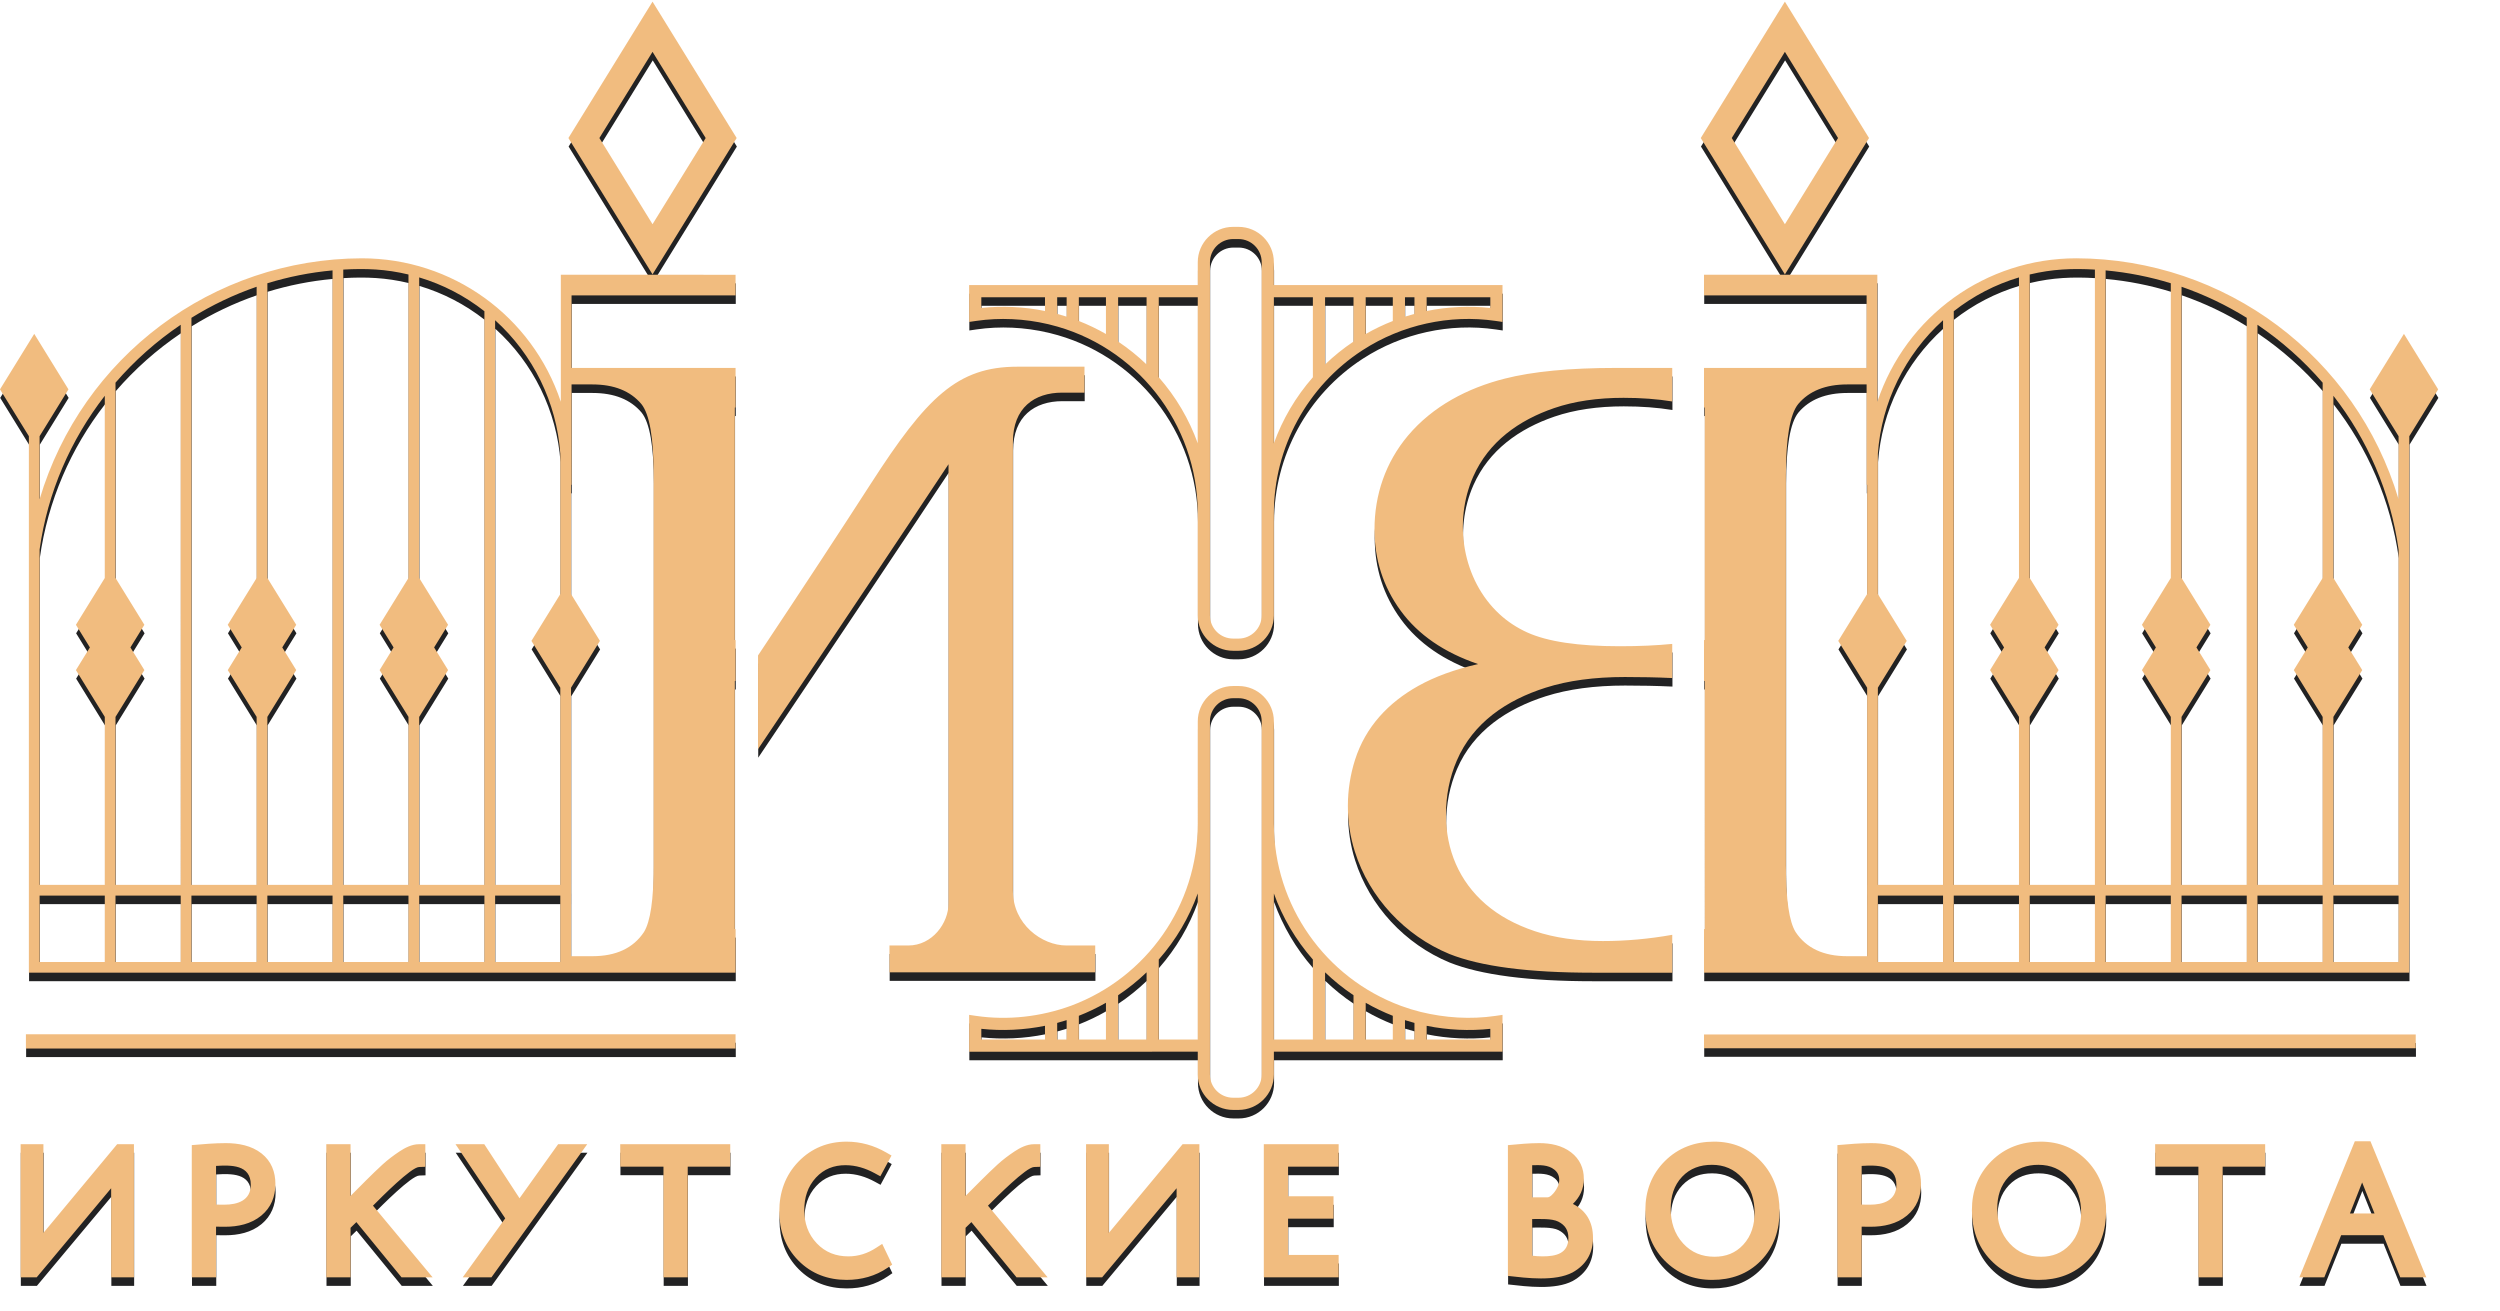 <?xml version="1.0" encoding="utf-8"?>
<!-- Generator: Adobe Illustrator 17.0.0, SVG Export Plug-In . SVG Version: 6.00 Build 0)  -->
<!DOCTYPE svg PUBLIC "-//W3C//DTD SVG 1.1//EN" "http://www.w3.org/Graphics/SVG/1.1/DTD/svg11.dtd">
<svg version="1.1" id="Слой_1" xmlns="http://www.w3.org/2000/svg" xmlns:xlink="http://www.w3.org/1999/xlink" x="0px" y="0px"
	 width="307px" height="161px" viewBox="0 0 307 161" enable-background="new 0 0 307 161" xml:space="preserve">
<path fill="#222223" d="M151.453,86.786c-1.569,0-2.845,1.276-2.845,2.844v43.374c0,1.569,1.275,2.845,2.845,2.845h0.664
	c1.568,0,2.844-1.276,2.844-2.845V89.63c0-1.569-1.276-2.844-2.844-2.844H151.453z M294.572,62.359V54.61l-3.545-5.749l4.202-6.816
	l4.204,6.816l-3.545,5.748v65.885h-86.61v-5.346l0.09-0.021V84.677l-0.09-0.016v-5.006l0.09-0.016V51.104l-0.09-0.025v-4.851h19.968
	v-8.904h-19.968V34.79l21.286-0.005v15.601c3.527-10.572,13.356-17.618,24.439-17.618C273.301,32.819,289.36,44.837,294.572,62.359
	L294.572,62.359z M229.31,60.581h-0.065V48.256h-2.379c-2.665,0-4.673,0.803-6.023,2.409c-1.004,1.242-1.506,4.145-1.506,8.709
	v47.977c0,4.162,0.398,6.882,1.195,8.161c1.315,1.972,3.427,2.957,6.334,2.957h2.444v-7.444h-0.003v-1.317h0.003V85.5l-3.547-5.75
	l3.547-5.751L229.31,60.581L229.31,60.581z M294.57,111.025h-8.005v8.153h8.005V111.025z M285.249,111.025h-8.007v8.153h8.007
	V111.025z M275.925,111.025h-8.006v8.153h8.006V111.025z M266.601,111.025h-8.005v8.153h8.005V111.025z M257.28,111.025h-8.008
	v8.153h8.008V111.025z M247.956,111.025h-8.008v8.153h8.008V111.025z M238.631,111.025h-8.004v8.153h8.004V111.025z
	 M230.627,109.708h8.004V40.371c-4.662,4.21-7.556,10.101-8.004,16.379h0v17.251l3.545,5.747l-3.545,5.747L230.627,109.708
	L230.627,109.708z M239.948,109.708h8.008V89.084l-3.548-5.75l1.716-2.781l-1.716-2.781l3.548-5.751V35.112
	c-2.912,0.872-5.601,2.266-8.008,4.152V109.708L239.948,109.708z M249.272,109.708h8.008V34.153c-2.76-0.16-5.228-0.062-8.008,0.604
	v37.267l3.545,5.747l-1.715,2.781l1.715,2.781l-3.545,5.746V109.708z M258.596,109.708h8.005V89.081l-3.545-5.747l1.715-2.781
	l-1.715-2.781l3.545-5.748V35.832c-2.573-0.791-5.252-1.327-8.005-1.579V109.708L258.596,109.708z M267.919,109.708h8.006V40.075
	c-2.504-1.553-5.186-2.839-8.006-3.814v35.763l3.545,5.747l-1.716,2.781l1.716,2.781l-3.545,5.746V109.708L267.919,109.708z
	 M277.242,109.708h8.007V89.083l-3.546-5.749l1.715-2.781l-1.715-2.781l3.546-5.75V48.04c-2.34-2.712-5.035-5.106-8.007-7.113
	V109.708z M286.565,109.708h8.005V68.531c-0.985-7.052-3.83-13.511-8.005-18.883v22.375l3.545,5.748l-1.715,2.781l1.715,2.781
	l-3.545,5.746V109.708z M288.562,83.334l-1.997,3.238V83.52l1.056-1.712L288.562,83.334z M285.249,86.575l-1.999-3.241l0.942-1.527
	l1.057,1.715V86.575L285.249,86.575z M284.965,80.553l0.941-1.527l0.941,1.527l-0.941,1.526L284.965,80.553z M287.621,79.299
	l-1.715-2.781l-1.715,2.781l-0.942-1.527l2.656-4.308l2.656,4.308L287.621,79.299L287.621,79.299z M269.916,83.334l-1.997,3.238
	v-3.053l1.056-1.711L269.916,83.334z M266.601,86.573l-1.997-3.239l0.941-1.527l1.056,1.712V86.573z M266.319,80.553l0.941-1.527
	l0.941,1.527l-0.941,1.526L266.319,80.553z M268.975,79.299l-1.715-2.781l-1.715,2.781l-0.941-1.527l2.656-4.308l2.656,4.308
	L268.975,79.299z M297.887,48.861l-2.657,4.308l-2.656-4.308l2.656-4.308L297.887,48.861z M251.269,83.334l-1.997,3.238v-3.053
	l1.056-1.711L251.269,83.334z M247.956,86.576l-1.999-3.242l0.941-1.527l1.058,1.715V86.576z M247.671,80.553l0.941-1.527
	l0.941,1.527l-0.941,1.526L247.671,80.553z M250.328,79.298l-1.715-2.78l-1.715,2.78l-0.941-1.526l2.656-4.308l2.656,4.308
	L250.328,79.298z M232.624,79.749l-2.656,4.308l-2.656-4.308l2.656-4.307L232.624,79.749z M212.685,17.997l6.526,10.584
	l6.526-10.584L219.21,7.414L212.685,17.997z M219.21,34.744L208.88,17.997L219.21,1.25l10.331,16.747L219.21,34.744z M73.63,17.997
	l6.526,10.584l6.526-10.584L80.156,7.414L73.63,17.997z M80.156,34.744L69.826,17.997L80.156,1.25l10.331,16.747L80.156,34.744z
	 M70.212,37.324h20.141V34.79l-21.459-0.002v15.598c-3.528-10.572-13.356-17.618-24.439-17.618
	c-18.299,0.051-34.358,12.07-39.569,29.592V54.61l3.545-5.749l-4.202-6.816l-4.204,6.816l3.545,5.748v65.885h86.783v-5.346
	l-0.09-0.021V84.677l0.09-0.016v-5.006l-0.09-0.016V51.104l0.09-0.025v-4.851H70.212L70.212,37.324L70.212,37.324z M70.148,60.581
	h0.065V48.256h2.552c2.665,0,4.672,0.803,6.023,2.409c1.003,1.242,1.506,4.145,1.506,8.709v47.977c0,4.162-0.398,6.882-1.195,8.161
	c-1.315,1.972-3.427,2.957-6.334,2.957h-2.617v-7.444h0.003v-1.316h-0.003V85.5l3.548-5.75l-3.548-5.751V60.581L70.148,60.581z
	 M4.888,111.025h8.005v8.154H4.888V111.025z M14.21,111.025h8.007v8.154H14.21V111.025z M23.533,111.025h8.006v8.154h-8.006V111.025
	z M32.857,111.025h8.005v8.154h-8.005V111.025z M42.179,111.025h8.008v8.154h-8.008V111.025z M51.503,111.025h8.008v8.154h-8.008
	V111.025z M60.827,111.025h8.005v8.154h-8.005V111.025z M68.832,109.708h-8.005V40.371c4.662,4.21,7.556,10.101,8.005,16.379v17.251
	l-3.546,5.748l3.546,5.747V109.708L68.832,109.708z M59.511,109.708h-8.008V89.084l3.547-5.749l-1.715-2.781l1.715-2.781
	l-3.547-5.75V35.112c2.912,0.872,5.601,2.266,8.008,4.152V109.708z M50.187,109.708h-8.008V34.153
	c2.76-0.16,5.228-0.062,8.008,0.604v37.267l-3.545,5.747l1.715,2.781l-1.715,2.781l3.545,5.746V109.708L50.187,109.708z
	 M40.862,109.708h-8.005V89.081l3.545-5.747l-1.715-2.781l1.715-2.781l-3.545-5.748V35.832c2.574-0.791,5.252-1.327,8.005-1.579
	V109.708L40.862,109.708z M31.539,109.708h-8.006V40.075c2.504-1.553,5.186-2.839,8.006-3.814v35.764l-3.545,5.747l1.715,2.781
	l-1.715,2.781l3.545,5.746V109.708z M22.216,109.708H14.21V89.084l3.546-5.749l-1.715-2.781l1.715-2.781l-3.546-5.75V48.041
	c2.34-2.712,5.035-5.106,8.007-7.113V109.708z M12.893,109.708H4.888V68.532c0.985-7.052,3.83-13.51,8.005-18.883v22.376
	l-3.544,5.747l1.715,2.781l-1.715,2.781l3.544,5.746V109.708L12.893,109.708z M10.896,83.334l1.997,3.238v-3.053l-1.055-1.712
	L10.896,83.334z M14.21,86.575l1.999-3.241l-0.941-1.527l-1.058,1.715V86.575z M14.494,80.553l-0.941-1.527l-0.942,1.527
	l0.942,1.526L14.494,80.553z M11.838,79.299l1.715-2.781l1.714,2.781l0.941-1.527l-2.656-4.308l-2.657,4.308L11.838,79.299z
	 M29.542,83.334l1.997,3.238v-3.053l-1.056-1.712L29.542,83.334L29.542,83.334z M32.857,86.573l1.997-3.239l-0.941-1.527
	l-1.056,1.713L32.857,86.573L32.857,86.573z M33.14,80.553l-0.941-1.527l-0.941,1.527l0.941,1.526L33.14,80.553z M30.484,79.299
	l1.715-2.781l1.715,2.781l0.941-1.527l-2.656-4.308l-2.656,4.308L30.484,79.299z M1.572,48.861l2.657,4.308l2.656-4.308
	l-2.656-4.308L1.572,48.861z M48.19,83.334l1.997,3.238V83.52l-1.056-1.712L48.19,83.334z M51.503,86.575l1.999-3.241l-0.941-1.526
	l-1.058,1.715L51.503,86.575L51.503,86.575z M51.787,80.553l-0.941-1.527l-0.941,1.527l0.941,1.526L51.787,80.553z M49.131,79.298
	l1.715-2.78l1.715,2.78l0.941-1.526l-2.656-4.308l-2.656,4.308L49.131,79.298z M66.835,79.749l2.656,4.308l2.656-4.308l-2.656-4.307
	L66.835,79.749z M13.675,146.962L4.53,157.904H2.558v-16.346h2.799v10.888l9.053-10.888h2.063v16.346h-2.799
	C13.675,157.904,13.675,146.962,13.675,146.962z M26.556,151.683v6.221h-2.979v-16.237c1.387-0.118,2.774-0.244,4.167-0.244
	c1.547,0,3.164,0.292,4.406,1.273c1.187,0.938,1.696,2.253,1.696,3.749c0,1.54-0.532,2.883-1.727,3.873
	c-1.256,1.04-2.871,1.374-4.466,1.374C27.29,151.693,26.922,151.692,26.556,151.683L26.556,151.683z M43.789,151.125l-0.716,0.696
	v6.083h-2.979v-16.346h2.979v6.351c1.29-1.29,2.573-2.613,3.916-3.847c0.644-0.591,1.35-1.121,2.077-1.606
	c0.693-0.462,1.544-0.898,2.397-0.898h0.792v2.771l-0.764,0.027c-0.993,0.035-4.558,3.643-5.663,4.748l7.324,8.799h-3.82
	L43.789,151.125L43.789,151.125z M62.065,150.66l-6.101-9.102h3.533l4.327,6.634l4.739-6.634h3.573l-11.761,16.346h-3.527
	L62.065,150.66L62.065,150.66z M81.501,144.312H76.19v-2.754H89.7v2.754h-5.221v13.592h-2.979V144.312z M108.361,153.797
	l1.224,2.551l-0.562,0.383c-1.502,1.025-3.216,1.488-5.037,1.488c-2.286,0-4.307-0.744-5.919-2.373
	c-1.63-1.648-2.344-3.718-2.344-6.025c0-2.343,0.725-4.444,2.361-6.132c1.602-1.652,3.602-2.446,5.902-2.446
	c1.729,0,3.351,0.459,4.85,1.32l0.668,0.384l-1.373,2.549l-0.699-0.381c-1.105-0.603-2.308-0.983-3.581-0.983
	c-1.435,0-2.651,0.468-3.627,1.523c-1.027,1.112-1.433,2.482-1.433,3.986c0,1.565,0.455,2.953,1.537,4.09
	c1.053,1.108,2.356,1.599,3.882,1.599c1.236,0,2.359-0.37,3.394-1.043L108.361,153.797L108.361,153.797z M119.311,151.125
	l-0.716,0.696v6.083h-2.979v-16.346h2.979v6.351c1.29-1.29,2.574-2.613,3.916-3.847c0.644-0.591,1.35-1.121,2.077-1.606
	c0.693-0.462,1.544-0.898,2.397-0.898h0.792v2.771l-0.764,0.027c-0.993,0.035-4.558,3.643-5.663,4.748l7.324,8.799h-3.82
	L119.311,151.125L119.311,151.125z M144.51,146.962l-9.145,10.942h-1.972v-16.346h2.799v10.888l9.054-10.888h2.063v16.346h-2.799
	V146.962z M158.201,144.312v3.637h5.581v2.754h-5.581v4.447h6.211v2.754h-9.19v-16.346h9.19v2.754H158.201z M193.176,148.888
	c1.567,0.778,2.47,2.158,2.47,4.173c0,1.891-0.872,3.335-2.524,4.249c-2.149,1.119-5.552,0.689-7.926,0.419v-16.057
	c1.279-0.117,2.567-0.249,3.852-0.249c1.38,0,2.787,0.274,3.903,1.131c1.057,0.812,1.57,1.933,1.57,3.261
	C194.521,147.075,194,148.088,193.176,148.888L193.176,148.888z M210.292,158.219c-2.296,0-4.312-0.765-5.905-2.427
	c-1.625-1.695-2.313-3.818-2.313-6.152c0-2.315,0.748-4.362,2.392-6.006c1.654-1.654,3.722-2.392,6.05-2.392
	c2.262,0,4.227,0.782,5.776,2.433c1.587,1.691,2.262,3.794,2.262,6.1c0,2.309-0.668,4.426-2.296,6.09
	C214.646,157.514,212.584,158.219,210.292,158.219L210.292,158.219z M228.637,151.683v6.221h-2.979v-16.237
	c1.387-0.118,2.774-0.244,4.167-0.244c1.547,0,3.164,0.292,4.406,1.273c1.187,0.938,1.696,2.253,1.696,3.749
	c0,1.54-0.532,2.883-1.727,3.873c-1.256,1.04-2.871,1.374-4.466,1.374C229.371,151.693,229.003,151.692,228.637,151.683
	L228.637,151.683z M250.393,158.219c-2.296,0-4.312-0.765-5.905-2.427c-1.625-1.695-2.313-3.818-2.313-6.152
	c0-2.315,0.749-4.362,2.392-6.006c1.654-1.654,3.723-2.392,6.051-2.392c2.262,0,4.227,0.782,5.776,2.433
	c1.587,1.691,2.262,3.794,2.262,6.1c0,2.309-0.668,4.426-2.296,6.09C254.747,157.514,252.686,158.219,250.393,158.219
	L250.393,158.219z M269.99,144.312h-5.311v-2.754h13.51v2.754h-5.221v13.592h-2.979V144.312z M292.704,152.728h-5.184l-2.07,5.176
	h-3.064l6.811-16.706h1.918l6.861,16.706h-3.202L292.704,152.728L292.704,152.728z M26.556,144.222v4.752
	c0.337,0.008,0.674,0.01,1.008,0.01c1.657,0,3.259-0.527,3.259-2.449C30.823,144.046,28.379,144.114,26.556,144.222z
	 M188.176,148.084h1.864c0.332,0,0.7-0.424,0.88-0.658c0.328-0.428,0.579-0.925,0.579-1.476c0-0.533-0.186-0.938-0.603-1.272
	c-0.765-0.612-1.792-0.562-2.719-0.539V148.084z M188.176,150.748v4.501c0.426,0.049,0.856,0.081,1.278,0.081
	c1.662,0,3.169-0.35,3.169-2.269c0-0.941-0.395-1.568-1.233-1.995C190.596,150.662,189.103,150.748,188.176,150.748z
	 M210.562,155.375c1.394,0,2.585-0.446,3.536-1.478c1.01-1.096,1.388-2.466,1.388-3.941c0-1.595-0.429-3.049-1.505-4.24
	c-1.002-1.107-2.24-1.63-3.734-1.63c-1.424,0-2.671,0.423-3.656,1.463c-1.023,1.079-1.403,2.441-1.403,3.911
	c0,1.61,0.429,3.085,1.525,4.281C207.747,154.869,209.035,155.375,210.562,155.375L210.562,155.375z M228.637,144.222v4.752
	c0.337,0.008,0.674,0.01,1.008,0.01c1.657,0,3.259-0.527,3.259-2.449C232.904,144.046,230.461,144.114,228.637,144.222z
	 M250.663,155.375c1.394,0,2.585-0.446,3.536-1.478c1.01-1.096,1.388-2.466,1.388-3.941c0-1.595-0.429-3.049-1.506-4.24
	c-1.001-1.107-2.239-1.63-3.734-1.63c-1.424,0-2.671,0.423-3.656,1.463c-1.022,1.079-1.403,2.441-1.403,3.911
	c0,1.61,0.429,3.085,1.525,4.281C247.848,154.869,249.136,155.375,250.663,155.375L250.663,155.375z M291.621,150.064l-1.525-3.812
	l-1.499,3.812H291.621L291.621,150.064z M93.11,93.042c9.012-13.394,19.131-28.539,23.393-34.989v53.938
	c0,2.41-1.984,5.164-4.944,5.164h-2.307v3.295h25.267v-3.295h-3.515c-3.069,0-6.591-2.637-6.591-6.702V55.306
	c0-4.174,2.636-6.042,6.041-6.042h2.747v-3.186h-8.239c-7.353,0-11.139,3.712-18.016,14.391
	c-3.456,5.367-8.529,13.106-13.835,21.068L93.11,93.042L93.11,93.042z M209.278,129.776h87.4v-1.695h-87.4L209.278,129.776
	L209.278,129.776z M3.208,129.805h87.146v-1.754H3.208V129.805z M166.427,94.343c1.294-4.052,4.094-7.013,7.762-9.064
	c2.026-1.132,4.475-2.027,7.348-2.683c-4.189-1.424-7.357-3.607-9.503-6.545c-2.146-2.939-3.219-6.271-3.219-9.995
	c0-4.247,1.362-8.24,4.102-11.502c3.054-3.633,7.341-5.86,11.891-7.01c3.427-0.877,7.98-1.315,13.657-1.315h6.912v4.118
	c-1.84-0.298-3.83-0.447-5.976-0.447c-3.219,0-6.058,0.419-8.516,1.258c-4.334,1.483-8.049,4.123-9.944,8.408
	c-2.472,5.583-1.325,12.698,3.219,16.895c0.987,0.913,2.12,1.662,3.401,2.246c2.493,1.132,6.282,1.698,11.371,1.698
	c2.389,0,4.533-0.096,6.445-0.286v4.192c-1.947-0.091-3.872-0.126-5.821-0.126c-3.738,0-6.983,0.438-9.735,1.314
	c-4.733,1.507-8.892,4.256-10.905,8.955c-0.883,2.063-1.324,4.281-1.324,6.655c0,4.293,1.613,8.156,4.882,10.98
	c1.627,1.406,3.643,2.51,6.049,3.314c2.407,0.803,5.185,1.205,8.335,1.205c2.831,0,5.671-0.258,8.521-0.766v4.654h-9.716
	c-7.927,0-13.812-0.766-17.655-2.3c-5.469-2.265-9.819-6.911-11.605-12.569C165.247,101.976,165.262,97.99,166.427,94.343
	L166.427,94.343z M120.532,38.866c2.535-0.274,5.249-0.153,7.819,0.372v-1.684h-7.819V38.866z M128.715,40.851
	c-2.857-0.672-5.914-0.821-8.823-0.395l-0.857,0.125v-4.523h28.076v-2.809c0-2.395,1.948-4.342,4.342-4.342h0.664
	c2.393,0,4.34,1.947,4.34,4.342v2.809h28.077v4.523l-0.857-0.125c-5.638-0.825-11.509,0.479-16.286,3.57l-0.093,0.06
	c-6.708,4.365-10.842,11.888-10.842,19.999v12.539c0,2.393-1.947,4.34-4.34,4.34h-0.664c-2.394,0-4.342-1.947-4.342-4.34V64.084
	c0-11.056-7.626-20.626-18.187-23.183L128.715,40.851L128.715,40.851z M129.848,39.591c0.391,0.105,0.779,0.219,1.162,0.342v-2.378
	h-1.162V39.591L129.848,39.591z M132.507,40.466c1.145,0.449,2.259,0.983,3.329,1.598v-4.51h-3.329V40.466L132.507,40.466z
	 M137.331,42.992c1.243,0.83,2.413,1.771,3.493,2.812v-8.25h-3.493V42.992L137.331,42.992z M142.322,47.373
	c2.109,2.404,3.725,5.159,4.789,8.116V37.554h-4.789V47.373z M183.037,37.554h-7.819v1.684c2.569-0.526,5.284-0.647,7.819-0.372
	V37.554z M173.721,37.554h-1.163v2.378c0.383-0.123,0.772-0.237,1.163-0.342V37.554L173.721,37.554z M171.062,37.554h-3.329v4.51
	c1.07-0.615,2.183-1.149,3.329-1.598V37.554L171.062,37.554z M166.236,37.554h-3.492v8.25c1.081-1.041,2.249-1.983,3.492-2.812
	V37.554L166.236,37.554z M161.247,37.554h-4.79V55.49c1.065-2.958,2.681-5.712,4.79-8.116V37.554z M152.116,79.466
	c1.568,0,2.844-1.276,2.844-2.843V33.248c0-1.568-1.276-2.845-2.844-2.845h-0.664c-1.569,0-2.845,1.276-2.845,2.845v43.375
	c0,1.567,1.275,2.843,2.845,2.843H152.116z M183.037,127.388c-2.535,0.274-5.25,0.154-7.819-0.372v1.684h7.819V127.388z
	 M174.48,125.312c3.031,0.735,6.107,0.938,9.197,0.487l0.857-0.125v4.523h-28.077v2.808c0,2.394-1.947,4.342-4.34,4.342h-0.664
	c-2.394,0-4.342-1.948-4.342-4.342v-2.808h-28.076v-4.523l0.857,0.125c3.93,0.574,7.965,0.102,11.685-1.258
	c9.263-3.464,15.535-12.326,15.535-22.371V89.63c0-2.393,1.948-4.34,4.342-4.34h0.664c2.393,0,4.34,1.947,4.34,4.34v12.539
	c0,10.076,6.329,18.975,15.613,22.4C172.857,124.861,173.666,125.109,174.48,125.312L174.48,125.312z M173.721,126.662
	c-0.391-0.105-0.779-0.218-1.163-0.341v2.378h1.163V126.662z M171.062,125.787c-1.145-0.45-2.259-0.985-3.329-1.598v4.51h3.329
	V125.787z M166.236,123.26c-1.243-0.829-2.412-1.77-3.492-2.811v8.25h3.492V123.26z M161.247,118.879
	c-2.109-2.403-3.725-5.158-4.79-8.115v17.935h4.79V118.879z M120.532,128.699h7.819v-1.684c-2.57,0.526-5.284,0.647-7.819,0.372
	V128.699z M129.848,128.699h1.162v-2.378c-0.382,0.123-0.77,0.236-1.162,0.341V128.699z M132.507,128.699h3.329v-4.51
	c-1.07,0.613-2.183,1.148-3.329,1.598V128.699z M137.331,128.699h3.493v-8.25c-1.081,1.041-2.25,1.981-3.493,2.811V128.699z
	 M142.322,128.699h4.789v-17.935c-1.064,2.958-2.68,5.712-4.789,8.115V128.699z"/>
<path fill="#F1BC7F" d="M151.427,85.739c-1.569,0-2.845,1.276-2.845,2.844v43.374c0,1.569,1.275,2.845,2.845,2.845h0.664
	c1.568,0,2.844-1.276,2.844-2.845V88.583c0-1.569-1.276-2.844-2.844-2.844H151.427z M294.546,61.312v-7.749l-3.545-5.749
	l4.202-6.816l4.204,6.816l-3.545,5.748v65.885h-86.61v-5.346l0.09-0.021V83.629l-0.09-0.016v-5.006l0.09-0.016V50.056l-0.09-0.025
	v-4.851h19.968v-8.904h-19.968v-2.535l21.286-0.005v15.601c3.527-10.572,13.356-17.618,24.439-17.618
	C273.276,31.771,289.335,43.79,294.546,61.312L294.546,61.312z M229.285,59.534h-0.065V47.208h-2.379
	c-2.665,0-4.673,0.803-6.023,2.409c-1.004,1.242-1.506,4.145-1.506,8.709v47.977c0,4.162,0.398,6.882,1.195,8.161
	c1.315,1.972,3.427,2.957,6.334,2.957h2.444v-7.444h-0.003v-1.317h0.003V84.452l-3.547-5.75l3.547-5.751L229.285,59.534
	L229.285,59.534z M294.544,109.977h-8.005v8.153h8.005V109.977z M285.223,109.977h-8.007v8.153h8.007V109.977z M275.9,109.977
	h-8.006v8.153h8.006V109.977z M266.576,109.977h-8.005v8.153h8.005V109.977z M257.254,109.977h-8.008v8.153h8.008V109.977z
	 M247.93,109.977h-8.008v8.153h8.008V109.977z M238.606,109.977h-8.004v8.153h8.004V109.977z M230.602,108.661h8.004V39.324
	c-4.662,4.21-7.556,10.101-8.004,16.379h0v17.251l3.545,5.747l-3.545,5.747L230.602,108.661L230.602,108.661z M239.922,108.661
	h8.008V88.037l-3.548-5.75l1.716-2.781l-1.716-2.781l3.548-5.751V34.065c-2.912,0.872-5.601,2.266-8.008,4.152V108.661
	L239.922,108.661z M249.246,108.661h8.008V33.105c-2.76-0.16-5.228-0.062-8.008,0.604v37.267l3.545,5.747l-1.715,2.781l1.715,2.781
	l-3.545,5.746V108.661z M258.57,108.661h8.005V88.034l-3.545-5.747l1.715-2.781l-1.715-2.781l3.545-5.748V34.784
	c-2.574-0.791-5.252-1.327-8.005-1.579V108.661L258.57,108.661z M267.894,108.661h8.006V39.028
	c-2.504-1.553-5.186-2.839-8.006-3.814v35.763l3.545,5.747l-1.716,2.781l1.716,2.781l-3.545,5.746V108.661L267.894,108.661z
	 M277.216,108.661h8.007V88.036l-3.546-5.749l1.715-2.781l-1.715-2.781l3.546-5.75V46.993c-2.34-2.712-5.035-5.106-8.007-7.113
	V108.661z M286.54,108.661h8.005V67.484c-0.985-7.052-3.83-13.511-8.005-18.883v22.375l3.545,5.748l-1.715,2.781l1.715,2.781
	l-3.545,5.746V108.661z M288.537,82.287l-1.997,3.238v-3.053l1.056-1.712L288.537,82.287z M285.223,85.528l-1.999-3.241l0.942-1.527
	l1.057,1.715V85.528L285.223,85.528z M284.939,79.506l0.941-1.527l0.941,1.527l-0.941,1.526L284.939,79.506z M287.595,78.251
	l-1.715-2.781l-1.715,2.781l-0.942-1.527l2.656-4.308l2.656,4.308L287.595,78.251L287.595,78.251z M269.891,82.287l-1.997,3.238
	v-3.053l1.056-1.711L269.891,82.287z M266.576,85.525l-1.997-3.239l0.941-1.527l1.056,1.712V85.525z M266.293,79.506l0.941-1.527
	l0.941,1.527l-0.941,1.526L266.293,79.506z M268.949,78.251l-1.715-2.781l-1.715,2.781l-0.941-1.527l2.656-4.308l2.656,4.308
	L268.949,78.251z M297.861,47.813l-2.657,4.308l-2.656-4.308l2.656-4.308L297.861,47.813z M251.243,82.287l-1.997,3.238v-3.053
	l1.056-1.711L251.243,82.287z M247.93,85.528l-1.999-3.242l0.941-1.527l1.058,1.715V85.528z M247.646,79.505l0.941-1.527
	l0.941,1.527l-0.941,1.526L247.646,79.505z M250.302,78.251l-1.715-2.78l-1.715,2.78l-0.941-1.526l2.656-4.308l2.656,4.308
	L250.302,78.251z M232.598,78.702l-2.656,4.308l-2.656-4.308l2.656-4.307L232.598,78.702z M212.659,16.949l6.526,10.584
	l6.526-10.584l-6.526-10.583L212.659,16.949z M219.185,33.697l-10.331-16.748l10.331-16.747l10.331,16.747L219.185,33.697z
	 M73.605,16.949l6.526,10.584l6.526-10.584L80.131,6.366L73.605,16.949z M80.131,33.697L69.8,16.949L80.131,0.202l10.331,16.747
	L80.131,33.697z M70.187,36.277h20.141v-2.535L68.869,33.74v15.598C65.341,38.766,55.513,31.72,44.43,31.72
	C26.131,31.771,10.072,43.79,4.861,61.312v-7.749l3.545-5.749l-4.202-6.816L0,47.813l3.545,5.748v65.885h86.783v-5.346l-0.09-0.021
	V83.629l0.09-0.016v-5.006l-0.09-0.016V50.056l0.09-0.025v-4.851H70.187L70.187,36.277L70.187,36.277z M70.122,59.534h0.065V47.208
	h2.552c2.665,0,4.672,0.803,6.023,2.409c1.003,1.242,1.506,4.145,1.506,8.709v47.977c0,4.162-0.398,6.882-1.195,8.161
	c-1.315,1.972-3.427,2.957-6.334,2.957h-2.617v-7.444h0.003v-1.316h-0.003V84.452l3.548-5.75l-3.548-5.751V59.534L70.122,59.534z
	 M4.863,109.977h8.005v8.154H4.863V109.977z M14.184,109.977h8.007v8.154h-8.007V109.977z M23.507,109.977h8.006v8.154h-8.006
	V109.977z M32.832,109.977h8.005v8.154h-8.005V109.977z M42.153,109.977h8.008v8.154h-8.008V109.977z M51.478,109.977h8.008v8.154
	h-8.008V109.977z M60.802,109.977h8.005v8.154h-8.005V109.977z M68.806,108.661h-8.005V39.324c4.662,4.21,7.556,10.101,8.005,16.379
	v17.251l-3.546,5.748l3.546,5.747V108.661L68.806,108.661z M59.485,108.661h-8.008V88.036l3.547-5.749l-1.715-2.781l1.715-2.781
	l-3.547-5.75V34.065c2.912,0.872,5.601,2.266,8.008,4.152V108.661z M50.161,108.661h-8.008V33.105
	c2.76-0.16,5.228-0.062,8.008,0.604v37.268l-3.545,5.747l1.715,2.781l-1.715,2.781l3.545,5.746V108.661L50.161,108.661z
	 M40.837,108.661h-8.005V88.034l3.545-5.747l-1.715-2.781l1.715-2.781l-3.545-5.748V34.784c2.574-0.791,5.252-1.327,8.005-1.579
	V108.661L40.837,108.661z M31.514,108.661h-8.006V39.028c2.504-1.553,5.186-2.839,8.006-3.814v35.764l-3.545,5.747l1.715,2.781
	l-1.715,2.781l3.545,5.746V108.661z M22.191,108.661h-8.007V88.036l3.546-5.749l-1.715-2.781l1.715-2.781l-3.546-5.75V46.993
	c2.34-2.712,5.035-5.106,8.007-7.113V108.661z M12.868,108.661H4.863V67.484c0.985-7.052,3.83-13.51,8.005-18.883v22.376
	l-3.544,5.747l1.715,2.781l-1.715,2.781l3.544,5.746V108.661L12.868,108.661z M10.87,82.287l1.997,3.238v-3.053l-1.055-1.712
	L10.87,82.287z M14.184,85.528l1.999-3.241l-0.941-1.527l-1.058,1.715V85.528z M14.468,79.506l-0.941-1.527l-0.942,1.527
	l0.942,1.526L14.468,79.506z M11.812,78.251l1.715-2.781l1.714,2.781l0.941-1.527l-2.656-4.308l-2.657,4.308L11.812,78.251z
	 M29.517,82.287l1.997,3.238v-3.053l-1.056-1.712L29.517,82.287L29.517,82.287z M32.832,85.525l1.997-3.239l-0.941-1.527
	l-1.056,1.713L32.832,85.525L32.832,85.525z M33.114,79.506l-0.941-1.527l-0.941,1.527l0.941,1.526L33.114,79.506z M30.458,78.251
	l1.715-2.781l1.715,2.781l0.941-1.527l-2.656-4.308l-2.656,4.308L30.458,78.251z M1.546,47.813l2.657,4.308l2.656-4.308
	l-2.656-4.308L1.546,47.813z M48.164,82.287l1.997,3.238v-3.052l-1.056-1.712L48.164,82.287z M51.478,85.528l1.999-3.241
	l-0.941-1.526l-1.058,1.715L51.478,85.528L51.478,85.528z M51.762,79.505l-0.941-1.527l-0.941,1.527l0.941,1.526L51.762,79.505z
	 M49.105,78.251l1.715-2.78l1.715,2.78l0.941-1.526l-2.656-4.308l-2.656,4.308L49.105,78.251z M66.809,78.702l2.656,4.308
	l2.656-4.308l-2.656-4.307L66.809,78.702z M13.65,145.915l-9.145,10.942H2.533V140.51h2.799v10.888l9.053-10.888h2.063v16.346H13.65
	C13.65,156.856,13.65,145.915,13.65,145.915z M26.53,150.635v6.221h-2.979V140.62c1.387-0.118,2.774-0.244,4.167-0.244
	c1.547,0,3.164,0.292,4.406,1.273c1.187,0.938,1.696,2.253,1.696,3.749c0,1.54-0.532,2.883-1.727,3.873
	c-1.256,1.04-2.871,1.375-4.466,1.375C27.264,150.645,26.897,150.644,26.53,150.635L26.53,150.635z M43.764,150.077l-0.716,0.696
	v6.083h-2.979V140.51h2.979v6.351c1.29-1.29,2.573-2.613,3.916-3.847c0.644-0.591,1.35-1.121,2.077-1.606
	c0.693-0.462,1.544-0.898,2.397-0.898h0.792v2.771l-0.764,0.027c-0.993,0.035-4.558,3.643-5.663,4.748l7.324,8.799h-3.82
	L43.764,150.077L43.764,150.077z M62.04,149.612l-6.101-9.102h3.533l4.327,6.634l4.739-6.634h3.573l-11.761,16.346h-3.527
	L62.04,149.612L62.04,149.612z M81.475,143.264h-5.311v-2.754h13.51v2.754h-5.221v13.592h-2.979V143.264z M108.335,152.749
	l1.224,2.551l-0.562,0.383c-1.502,1.025-3.216,1.488-5.037,1.488c-2.286,0-4.307-0.744-5.919-2.373
	c-1.63-1.648-2.344-3.718-2.344-6.025c0-2.343,0.725-4.444,2.361-6.132c1.602-1.652,3.602-2.446,5.902-2.446
	c1.729,0,3.351,0.459,4.85,1.32l0.668,0.384l-1.373,2.549l-0.699-0.381c-1.105-0.603-2.308-0.983-3.581-0.983
	c-1.435,0-2.651,0.468-3.627,1.523c-1.027,1.112-1.433,2.482-1.433,3.986c0,1.565,0.455,2.953,1.537,4.09
	c1.053,1.108,2.356,1.599,3.882,1.599c1.236,0,2.359-0.37,3.394-1.043L108.335,152.749L108.335,152.749z M119.286,150.077
	l-0.716,0.696v6.083h-2.979V140.51h2.979v6.351c1.29-1.29,2.574-2.613,3.916-3.847c0.644-0.591,1.35-1.121,2.077-1.606
	c0.693-0.462,1.544-0.898,2.397-0.898h0.792v2.771l-0.764,0.027c-0.993,0.035-4.558,3.643-5.663,4.748l7.324,8.799h-3.82
	L119.286,150.077L119.286,150.077z M144.485,145.915l-9.144,10.942h-1.972V140.51h2.799v10.888l9.054-10.888h2.063v16.346h-2.799
	V145.915z M158.175,143.264v3.637h5.581v2.754h-5.581v4.447h6.211v2.754h-9.19V140.51h9.19v2.754H158.175z M193.151,147.841
	c1.567,0.778,2.47,2.158,2.47,4.173c0,1.891-0.872,3.335-2.524,4.249c-2.149,1.119-5.552,0.689-7.926,0.419v-16.057
	c1.279-0.117,2.567-0.249,3.852-0.249c1.38,0,2.787,0.274,3.903,1.131c1.057,0.812,1.57,1.933,1.57,3.261
	C194.496,146.028,193.975,147.04,193.151,147.841L193.151,147.841z M210.267,157.171c-2.296,0-4.312-0.765-5.905-2.427
	c-1.625-1.695-2.313-3.818-2.313-6.152c0-2.315,0.748-4.362,2.392-6.006c1.654-1.654,3.722-2.392,6.05-2.392
	c2.262,0,4.227,0.782,5.776,2.433c1.587,1.691,2.262,3.794,2.262,6.1c0,2.309-0.668,4.426-2.296,6.09
	C214.62,156.466,212.559,157.171,210.267,157.171L210.267,157.171z M228.611,150.635v6.221h-2.979V140.62
	c1.387-0.118,2.774-0.244,4.167-0.244c1.547,0,3.164,0.292,4.406,1.273c1.187,0.938,1.696,2.253,1.696,3.749
	c0,1.54-0.532,2.883-1.727,3.873c-1.256,1.04-2.871,1.375-4.466,1.375C229.346,150.645,228.978,150.644,228.611,150.635
	L228.611,150.635z M250.368,157.171c-2.296,0-4.312-0.765-5.905-2.427c-1.625-1.695-2.313-3.818-2.313-6.152
	c0-2.315,0.749-4.362,2.392-6.006c1.654-1.654,3.723-2.392,6.051-2.392c2.262,0,4.227,0.782,5.776,2.433
	c1.587,1.691,2.262,3.794,2.262,6.1c0,2.309-0.668,4.426-2.296,6.09C254.722,156.466,252.66,157.171,250.368,157.171
	L250.368,157.171z M269.964,143.264h-5.311v-2.754h13.51v2.754h-5.221v13.592h-2.979V143.264z M292.679,151.68h-5.184l-2.07,5.176
	h-3.064l6.811-16.706h1.918l6.861,16.706h-3.202L292.679,151.68L292.679,151.68z M26.53,143.174v4.752
	c0.337,0.008,0.674,0.01,1.008,0.01c1.657,0,3.259-0.527,3.259-2.449C30.797,142.999,28.354,143.067,26.53,143.174z M188.15,147.036
	h1.864c0.332,0,0.7-0.424,0.88-0.658c0.328-0.428,0.579-0.925,0.579-1.476c0-0.533-0.186-0.938-0.603-1.272
	c-0.765-0.612-1.792-0.562-2.719-0.539V147.036z M188.15,149.7v4.501c0.426,0.049,0.856,0.081,1.278,0.081
	c1.661,0,3.169-0.35,3.169-2.269c0-0.941-0.395-1.568-1.233-1.995C190.57,149.614,189.078,149.7,188.15,149.7z M210.537,154.328
	c1.394,0,2.585-0.446,3.536-1.478c1.01-1.096,1.388-2.466,1.388-3.941c0-1.595-0.429-3.049-1.505-4.24
	c-1.002-1.107-2.24-1.63-3.734-1.63c-1.424,0-2.671,0.423-3.656,1.463c-1.023,1.079-1.403,2.441-1.403,3.911
	c0,1.61,0.429,3.085,1.525,4.281C207.721,153.822,209.009,154.328,210.537,154.328L210.537,154.328z M228.611,143.174v4.752
	c0.337,0.008,0.674,0.01,1.008,0.01c1.657,0,3.259-0.527,3.259-2.449C232.879,142.999,230.435,143.067,228.611,143.174z
	 M250.638,154.328c1.394,0,2.585-0.446,3.536-1.478c1.01-1.096,1.388-2.466,1.388-3.941c0-1.595-0.429-3.049-1.506-4.24
	c-1.001-1.107-2.239-1.63-3.734-1.63c-1.424,0-2.671,0.423-3.656,1.463c-1.022,1.079-1.403,2.441-1.403,3.911
	c0,1.61,0.429,3.085,1.525,4.281C247.822,153.822,249.11,154.328,250.638,154.328L250.638,154.328z M291.595,149.017l-1.525-3.812
	l-1.499,3.812H291.595L291.595,149.017z M93.085,91.994c9.012-13.394,19.131-28.539,23.393-34.989v53.938
	c0,2.41-1.984,5.164-4.944,5.164h-2.307v3.295h25.267v-3.295h-3.515c-3.069,0-6.591-2.637-6.591-6.702V54.258
	c0-4.174,2.636-6.042,6.041-6.042h2.747v-3.186h-8.239c-7.353,0-11.139,3.712-18.016,14.391
	c-3.456,5.367-8.529,13.106-13.835,21.068L93.085,91.994L93.085,91.994z M209.252,128.728h87.4v-1.695h-87.4L209.252,128.728
	L209.252,128.728z M3.182,128.758h87.146v-1.754H3.182V128.758z M166.401,93.295c1.294-4.052,4.094-7.013,7.762-9.064
	c2.026-1.132,4.475-2.027,7.348-2.683c-4.189-1.424-7.357-3.607-9.503-6.545c-2.146-2.939-3.219-6.271-3.219-9.995
	c0-4.247,1.362-8.24,4.102-11.502c3.054-3.633,7.341-5.86,11.891-7.01c3.427-0.877,7.98-1.315,13.657-1.315h6.912v4.118
	c-1.84-0.298-3.83-0.447-5.976-0.447c-3.219,0-6.058,0.419-8.516,1.258c-4.334,1.483-8.049,4.123-9.944,8.408
	c-2.472,5.583-1.325,12.698,3.219,16.895c0.987,0.913,2.12,1.662,3.401,2.246c2.493,1.132,6.282,1.698,11.371,1.698
	c2.389,0,4.533-0.096,6.445-0.286v4.192c-1.947-0.091-3.872-0.126-5.821-0.126c-3.738,0-6.983,0.438-9.735,1.314
	c-4.733,1.507-8.892,4.256-10.905,8.955c-0.883,2.063-1.324,4.281-1.324,6.655c0,4.293,1.613,8.156,4.882,10.98
	c1.627,1.406,3.643,2.51,6.049,3.314c2.407,0.803,5.185,1.205,8.335,1.205c2.831,0,5.671-0.258,8.521-0.766v4.654h-9.716
	c-7.927,0-13.812-0.766-17.655-2.3c-5.469-2.265-9.819-6.911-11.605-12.569C165.221,100.928,165.237,96.943,166.401,93.295
	L166.401,93.295z M120.506,37.818c2.535-0.274,5.249-0.153,7.819,0.372v-1.684h-7.819V37.818z M128.689,39.803
	c-2.857-0.672-5.914-0.821-8.823-0.395l-0.857,0.125V35.01h28.076v-2.809c0-2.395,1.948-4.342,4.342-4.342h0.664
	c2.393,0,4.34,1.947,4.34,4.342v2.809h28.077v4.523l-0.857-0.125c-5.638-0.825-11.509,0.479-16.286,3.57l-0.093,0.06
	c-6.708,4.365-10.842,11.888-10.842,19.999v12.539c0,2.393-1.947,4.34-4.34,4.34h-0.664c-2.394,0-4.342-1.947-4.342-4.34V63.037
	c0-11.056-7.626-20.626-18.187-23.183L128.689,39.803L128.689,39.803z M129.822,38.543c0.391,0.105,0.779,0.219,1.162,0.342v-2.378
	h-1.162V38.543L129.822,38.543z M132.481,39.418c1.145,0.449,2.259,0.983,3.329,1.598v-4.51h-3.329V39.418L132.481,39.418z
	 M137.306,41.945c1.243,0.83,2.413,1.771,3.493,2.812v-8.25h-3.493V41.945L137.306,41.945z M142.296,46.326
	c2.109,2.404,3.725,5.159,4.789,8.116V36.507h-4.789V46.326z M183.011,36.507h-7.819v1.684c2.569-0.526,5.284-0.647,7.819-0.372
	V36.507z M173.695,36.507h-1.163v2.378c0.383-0.123,0.772-0.237,1.163-0.342V36.507L173.695,36.507z M171.036,36.507h-3.329v4.51
	c1.069-0.615,2.183-1.149,3.329-1.598V36.507L171.036,36.507z M166.211,36.507h-3.492v8.25c1.081-1.041,2.249-1.983,3.492-2.812
	V36.507L166.211,36.507z M161.221,36.507h-4.79v17.935c1.065-2.958,2.681-5.712,4.79-8.116V36.507z M152.091,78.419
	c1.568,0,2.844-1.276,2.844-2.843V32.201c0-1.568-1.276-2.845-2.844-2.845h-0.664c-1.569,0-2.845,1.276-2.845,2.845v43.375
	c0,1.567,1.275,2.843,2.845,2.843H152.091z M183.011,126.34c-2.535,0.274-5.25,0.154-7.819-0.372v1.684h7.819V126.34z
	 M174.455,124.264c3.031,0.735,6.107,0.938,9.197,0.487l0.857-0.125v4.523h-28.077v2.808c0,2.394-1.947,4.342-4.34,4.342h-0.664
	c-2.394,0-4.342-1.948-4.342-4.342v-2.808H119.01v-4.523l0.857,0.125c3.93,0.574,7.965,0.102,11.685-1.258
	c9.263-3.464,15.535-12.326,15.535-22.371V88.583c0-2.393,1.948-4.34,4.342-4.34h0.664c2.393,0,4.34,1.947,4.34,4.34v12.539
	c0,10.076,6.329,18.975,15.613,22.4C172.831,123.813,173.64,124.062,174.455,124.264L174.455,124.264z M173.695,125.614
	c-0.391-0.105-0.779-0.218-1.163-0.341v2.378h1.163V125.614z M171.036,124.74c-1.145-0.45-2.259-0.985-3.329-1.598v4.51h3.329
	V124.74z M166.211,122.212c-1.243-0.829-2.412-1.77-3.492-2.811v8.25h3.492V122.212z M161.221,117.832
	c-2.109-2.403-3.725-5.158-4.79-8.115v17.935h4.79V117.832z M120.506,127.651h7.819v-1.684c-2.57,0.526-5.284,0.647-7.819,0.372
	V127.651z M129.822,127.651h1.162v-2.378c-0.382,0.123-0.77,0.236-1.162,0.341V127.651z M132.481,127.651h3.329v-4.51
	c-1.069,0.613-2.183,1.148-3.329,1.598V127.651z M137.306,127.651h3.493v-8.25c-1.081,1.041-2.25,1.981-3.493,2.811V127.651z
	 M142.296,127.651h4.789v-17.935c-1.064,2.958-2.68,5.712-4.789,8.115V127.651z"/>
</svg>
